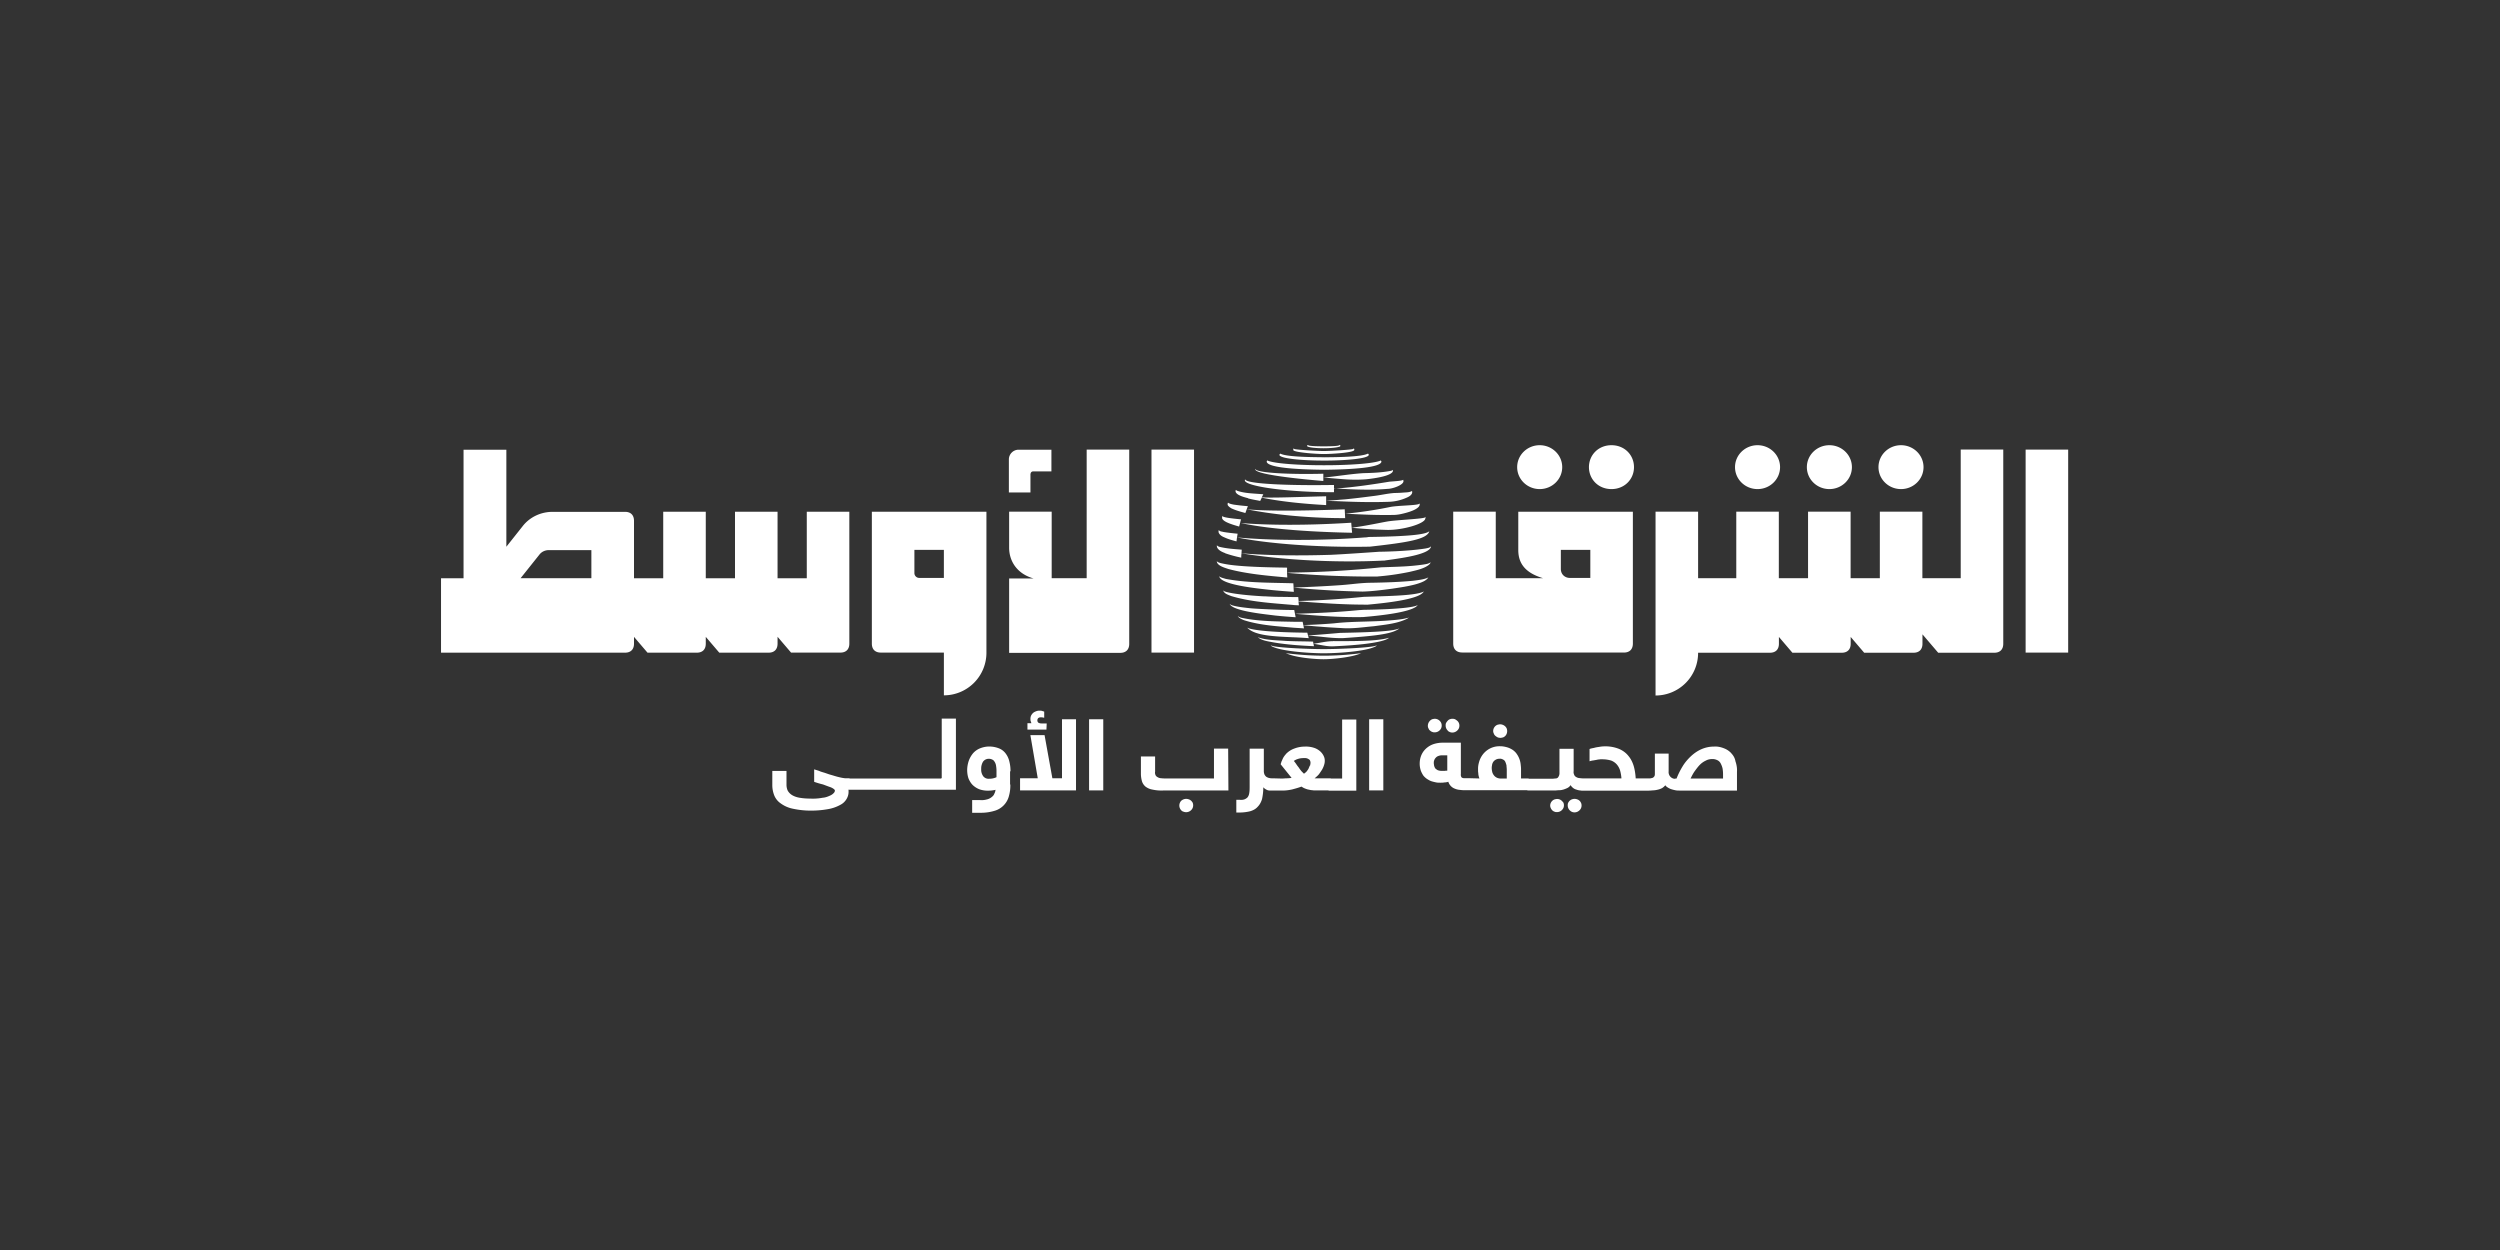 <svg width="220" height="110" fill="none" xmlns="http://www.w3.org/2000/svg"><rect width="100%" height="100%" fill="#333333" stroke="none"/><path fill-rule="evenodd" clip-rule="evenodd" d="M116.491 39.445c-.613 0-1.233-.053-1.422-.152-.061-.023-.061-.114.038-.137 0 0 0 .038.113.061.212.038.613.06 1.271.06.658 0 1.059-.022 1.271-.06.113-.038.113-.06.113-.06.099.022.099.098.038.136-.189.091-.809.152-1.422.152zm-.001.51c.674 0 2.497-.114 2.671-.327.06-.06-.023-.175-.023-.175s-.023.038-.076.061c-.151.06-1.944.175-2.572.175-.627 0-2.42-.114-2.572-.175-.06-.023-.075-.06-.075-.06s-.061.098-.023.174c.174.19 1.997.327 2.67.327zm.03.577c1.942 0 3.896-.175 3.934-.502 0-.038-.038-.099-.076-.114-.544.293-2.721.314-3.549.322a9.44 9.44 0 00-.309.005c-.044-.004-.193-.006-.408-.009-.891-.011-2.926-.036-3.45-.318a.292.292 0 01-.032.042c-.022.024-.043.048-.043.072.037.327 1.992.502 3.933.502zm0 0h.008-.015.007zm-6.695 3.323c.237.067.481.113.726.16.116.021.232.043.349.068a1.19 1.19 0 01.068-.145c.024-.047.049-.095.068-.144 1.883.388 4.032.562 5.666.654v-.387c.282.022.565.037.847.037 1.574.076 3.132.114 4.69.06h-.007a4.113 4.113 0 001.52-.349c.189-.076.499-.228.522-.479 0-.038 0-.076-.023-.137 0 .015-.009.02-.02.026a.086.086 0 00-.018.012c-.182.085-.391.097-.591.108l-.097.006a9.605 9.605 0 01-.809.038c-.353.024-.706.084-1.061.145-.223.038-.447.077-.672.106h-.002c-.884.114-1.768.228-2.645.312-.193.013-.384.029-.573.045-.354.03-.705.058-1.061.069v-.388c-.735.017-1.419.037-2.049.056-1.575.045-2.807.081-3.617.043l.041-.08c.032-.065.069-.136.095-.194-.197-.02-.4-.033-.605-.047-.579-.04-1.178-.08-1.702-.265l-.022-.012a.192.192 0 01-.077-.064c-.037.038-.037.1-.037.152.071.31.734.484 1.048.566l.048.012v.016zm-2.019 4.829c.439.152.938.289 1.423.388 0 0 0-.251.022-.35l.001-.028c3.267.537 7.976.862 12.541.635v.007c.125-.022.313-.048.542-.08 1.182-.167 3.443-.486 3.589-1.136v-.046c-.08.11-.232.142-.367.17a2.567 2.567 0 00-.095.02c-1.709.274-4.092.29-4.092.29-1.074.075-3.245.227-4.32.273-2.602.076-5.211.076-7.798-.135.003-.12.022-.32.022-.32a27.684 27.684 0 00-.411-.035c-.271-.022-.544-.044-.799-.079l-.079-.012a6.333 6.333 0 01-.67-.125c-.076-.023-.174-.06-.227-.137-.061.365.461.601.734.692l-.016.008zm-.079 2.216l.14.041h-.008c1.554.293 3.17.326 4.772.36h.005c.394.008.786.016 1.177.028 0 0 .022.273.022.388 0 .114.023.365.023.365a58.185 58.185 0 01-1.899-.153l-.38-.042c-1.225-.133-4.187-.454-4.287-1.174.116.099.28.144.435.187zm17.845-.03c.046-.019.094-.038.125-.089-.217.578-1.985.842-2.879.976l-.328.05c-.862.115-1.732.229-2.595.252a80.3 80.3 0 01-6.051-.35l.335-.015c1.275-.055 2.484-.107 3.757-.198.346-.023.689-.058 1.032-.094.575-.06 1.15-.119 1.737-.119 1.21-.023 2.443-.06 3.631-.175l.068-.009.112-.014c.346-.044.702-.088 1.03-.205l.026-.01zm-17.154-6.111c.245.112.491.188.758.27l.014.004.118.032h.001c.1.028.2.055.281.082l.057-.156.057-.156.032-.087c.027-.074.054-.148.081-.202l-.098-.01a19.5 19.5 0 01-1.135-.127l-.083-.017c-.15-.03-.305-.062-.439-.158a.305.305 0 00-.022.213c.074.135.221.225.356.307l.007.005h.015zm1.31.061c1.633.152 4.614.152 8.608 0l.018.382.048.002-.047.005.019.387c-3.616 0-6.612-.373-8.646-.776zm8.674.384a36.39 36.39 0 003.916-.586l.05-.01c.334-.06.833-.091 1.3-.12.582-.036 1.115-.069 1.219-.153a.09.09 0 01.018-.012c.011-.006.02-.011.02-.026a.19.19 0 00.005.038c.005.033.011.072-.005.114-.038.19-.378.517-1.649.79a3.433 3.433 0 01-.734.077c-1.5.022-2.662-.037-4.133-.111h-.007zm-9.272.806c.027-.106.054-.213.083-.307-1.059-.1-1.46-.175-1.596-.252-.023-.022-.038-.038-.038-.06a.41.41 0 00-.023.25c.114.229.522.426 1.483.693v.007c.032-.1.061-.215.091-.33zm-.317 1.632c-.371-.099-.734-.197-1.059-.35-.189-.075-.401-.19-.5-.402-.037-.076-.022-.175 0-.251.058.103.193.128.314.151.039.007.077.014.11.024.295.053.832.114 1.233.152-.018.102-.036.214-.053.326 2.958.274 7.273.311 11.249 0h.007c.114 0 .212-.015.326-.038 4.19-.061 5.03-.274 5.34-.502-.197.715-1.959.988-5.227 1.353-4.534.092-9.084-.273-11.695-.812a7.32 7.32 0 00-.045.35zm12.753-7.018c-.06.524-2.569.692-5.049.715-2.48-.023-4.989-.19-5.049-.715.015-.053.038-.091.075-.114 0 .009.006.013.015.019a.15.15 0 01.023.019c1.4.524 8.45.524 9.872 0a.04.04 0 01.018-.012c.01-.006.02-.011.02-.026.038.038.075.076.075.114zm-5.049.715h-.004.008-.004zm-.064.987v-.639c-3.033.077-5.628-.075-5.938-.364a.109.109 0 01-.025-.038c-.004-.007-.007-.015-.013-.023-.31.578 5.976 1.064 5.976 1.064zm6.127-.904c0 .152-.235.524-2.345.753-1.057.082-1.805.017-2.989-.086h-.001c-.239-.021-.496-.044-.777-.067.289-.016.778-.079 1.331-.15.733-.094 1.578-.203 2.224-.237.772-.016 1.558-.054 2.307-.19.019-.006.041-.01.062-.015.066-.013.137-.027.165-.084 0 .006.004.013.008.021.006.014.015.031.015.055zm-5.189 1.885v-.304l.184-.013.157.008c1.16.064 2.851.158 4.387.02.439 0 1.422-.35 1.385-.692 0-.02-.006-.038-.012-.057-.005-.02-.011-.038-.011-.057 0 .014-.016.02-.033.025-.009.004-.019.007-.028.013-.148.06-.501.086-.859.114l-.29.023c-1.466.242-3.072.483-4.696.603l-.184-.01v-.304c-3.593.06-7.375-.061-7.784-.441-.022-.023-.037-.038-.037-.061-.023.038-.023.076-.023.114.113.54 3.979 1.042 7.837 1.026l.007-.007zm1.558 3.133c.734.076 1.672.152 3.094.19 1.324.038 3.321-.525 3.382-.989a.477.477 0 00.022-.174c0 .015-.01.027-.021.04l-.008.01-.005.005-.004.005c-.101.08-.865.14-1.673.202-.575.045-1.173.091-1.572.148-.327.057-.629.116-.939.177-.636.123-1.302.253-2.268.386h-.008zm-9.76-.412l-.059-.013v.008l.059.005zm0 0c2.842.606 6.935.801 9.798.854 0 0-.038-.312-.038-.441a5.535 5.535 0 01-.038-.441c-4.876.308-8.197.156-9.722.028zm14.851 4.298c-.923.19-1.846.327-2.807.403l-.007.007a85.322 85.322 0 01-7.965-.325c.001.143.022.409.022.409l-.052-.005c-1.71-.15-3.535-.312-5.152-.748l-.117-.04c-.346-.115-.882-.293-.882-.652.046.086.172.126.278.16l.048.015c.325.076.673.137.998.175h-.007c1.384.167 3.328.205 4.864.228v.456c.039-.001.079-.006.12-.01.053-.006.108-.012.166-.012a86.173 86.173 0 008.011-.464l.756-.027c.992-.033 1.814-.06 2.838-.201l.111-.017c.214-.031.462-.067.622-.196v.038c-.071.166-.232.256-.396.35l-.027.015c-.381.198-.812.298-1.231.396l-.191.045zm1.119 1.886c-.635.54-2.92.828-4.864 1.003v-.007c-1.687 0-3.26-.076-6.029-.29.015.199.038.35.038.35a17.6 17.6 0 00-.218-.01 3.472 3.472 0 01-.357-.028l-.743-.063c-1.562-.13-3.127-.26-4.635-.712l-.121-.048h-.001c-.249-.098-.525-.206-.589-.454.037.038.09.076.151.099.961.312 3.457.426 3.457.426h.098c.706.041.977.044 1.452.048.223.003.491.005.871.013h.575c.007.035.01.084.015.14.005.063.01.136.022.21a78.246 78.246 0 005.727-.366l.854-.027c1.892-.06 3.617-.114 4.335-.398a.21.21 0 00.098-.061c-.018.062-.056.098-.102.142l-.034.033zm-11.514 1.466c-1.059 0-3.283-.113-3.608-.151l-.16-.018c-.487-.055-.984-.11-1.414-.233a.535.535 0 01-.249-.137c.199.573 2.56.854 3.629.981l.365.045c.575.061 1.21.114 1.808.152l-.059-.303c2.844.25 4.455.312 5.975.289 1.823-.152 3.956-.426 4.652-.89l.016-.012.02-.016c.059-.046.107-.083.138-.147a.335.335 0 01-.102.056l-.011.005c-.31.114-1.286.312-4.592.365h-.007c-.069 0-.14.006-.212.011-.072.006-.144.012-.212.012-2.137.208-3.987.27-5.09.307h-.002c-.223.007-.415.013-.573.02l-.002-.009a8.845 8.845 0 01-.06-.327h-.25zm10.145.716c-.438.114-.9.152-1.361.19-.751.069-1.527.09-2.305.113-.931.026-1.865.053-2.764.16a53.14 53.14 0 01-2.67.151c-.003-.015-.039-.215-.06-.288h-.598l-.644-.013c-1.392-.027-2.866-.056-4.175-.352a1.027 1.027 0 00-.048-.017.604.604 0 01-.103-.043 2.129 2.129 0 00-.069-.039h-.001a1.046 1.046 0 01-.066-.038c.102.172.303.257.497.339l.063.026c1.238.39 2.541.501 3.835.61l.507.044c.143.012.302.021.461.03.159.01.318.02.462.031l-.06-.284c.064.008.194.022.309.033l.12.012c.358.034.703.067 1.03.087.665.057 1.342.094 1.996.13l.137.007c.644.029 1.301-.04 1.952-.11.22-.022.44-.046.658-.065l.447-.059c.84-.108 1.686-.218 2.45-.58l.034-.02a.485.485 0 00.193-.17l-.022.023c-.037.059-.108.075-.2.096l-.012.003.007-.008zm-8.686 1.53l.002.005c.023.054.06.228.06.228a43.954 43.954 0 00-1.439-.08c-1.634-.072-3.218-.143-3.901-.771l-.098-.099c.037.038.075.053.151.076v.008c.423.137 1.634.35 5.166.387 0 0 .036.163.058.243l.214-.022v.008a127.22 127.22 0 002.61-.213c2.67-.053 4.705-.13 5.227-.403-.613.54-2.459.692-5.016.867-.687 0-1.105-.044-1.706-.106a51.611 51.611 0 00-1.115-.107l-.213-.021zm2.21.499c-.406 0-.802.07-1.19.14-.182.031-.361.063-.539.088a1.061 1.061 0 01-.032-.189 76.706 76.706 0 00-.902-.02 47.972 47.972 0 01-1.481-.04c-.162-.013-.33-.023-.502-.033-.686-.04-1.423-.082-1.98-.295.305.262.748.341 1.177.419.083.014.165.03.246.045 1.134.19 2.322.274 3.517.327l-.038-.19-.005-.024c.216.036.398.068.566.098h.001c.19.033.362.064.542.092.174.023.363.038.56.038 2.284-.099 3.858-.289 4.629-.563a1.316 1.316 0 00.386-.213l-.014.013c-.008.005-.017.01-.024.01-.809.229-2.035.312-4.917.29v.007zm-.824 1.278a26.14 26.14 0 01-3.072-.19c-.06 0-.249-.038-.249-.038a.14.14 0 00.075.038c.734.35 2.421.502 3.231.502.809 0 2.496-.175 3.23-.502a.102.102 0 01.045-.024.08.08 0 00.03-.014s-.174.038-.249.038a24.98 24.98 0 01-3.034.19h-.007zm4.554-.813c-.862.448-3.404.6-4.553.6-1.135 0-3.692-.16-4.554-.6-.091-.061-.114-.1-.114-.1s.099.039.174.062c.749.175 3.382.273 4.494.273 1.112 0 3.721-.098 4.493-.273.076-.023.174-.061.174-.061s-.015.038-.114.099zm-52.619-.251v-.601l1.188 1.391h4.342c.499 0 .786-.289.786-.79V45.034h-3.744v5.854h-2.572v-5.854H64.68v5.854h-2.572v-5.854h-3.744v5.854h-2.572v-5.056c0-.502-.287-.79-.787-.79h-6.377c-1.036 0-2.02.463-2.647 1.277l-1.422 1.794v-8.539h-3.767v11.314H38.81v6.547h16.195c.5 0 .787-.289.787-.79v-.602l1.188 1.392h4.342c.5 0 .786-.289.786-.79v-.602l1.188 1.392h4.342c.5 0 .787-.289.787-.79v-.008zM52.04 50.88h-6.226l1.65-2.069c.211-.273.521-.402.847-.402h3.73v2.47zm40.51 0h3.077V39.566h3.745V56.66c0 .502-.288.791-.787.791h-9.781v-6.547h2.148c-1.46-.41-2.148-1.528-2.148-2.707v-3.17h3.744v5.854zm12.525-11.315h-3.744v17.861h3.744v-17.86zM83.062 57.427h-5.553c-.499 0-.786-.289-.786-.79V45.032h10.083v12.394a3.748 3.748 0 01-3.744 3.764v-3.764zm0-9.04h-2.595v2.045c0 .235.197.425.424.425h2.17v-2.47zm7.626-6.676c0-.137.113-.228.227-.228h1.61v-1.909h-2.897a.858.858 0 00-.847.852v2.912h1.899v-1.62l.007-.007zm78.481 9.17h3.359l.015-.008V39.559h3.744V56.65c0 .502-.287.791-.786.791h-4.94l-1.384-1.62v.83c0 .501-.288.79-.787.79h-4.342l-1.188-1.391v.6c0 .502-.287.791-.787.791h-4.342l-1.187-1.391v.6c0 .502-.288.791-.787.791h-6.324a3.748 3.748 0 01-3.745 3.764v-16.18h3.745v5.854h3.359v-5.855h3.744v5.855h2.572v-5.855h3.745v5.855h2.572v-5.855h3.744v5.855zm12.83-11.315h-3.744v17.861h3.744v-17.86zm-39.093 17.86H128.67v-.007c-.5 0-.787-.289-.787-.79V45.024h3.744v5.855h4.153c-1.286-.388-2.171-1.08-2.171-2.471v-3.376h10.084v11.603c0 .502-.288.79-.787.79zm-2.958-9.04h-2.594v1.68c0 .502.385.791.786.791h1.808v-2.47zm27.34-5.346c1.094 0 1.982-.864 1.982-1.93 0-1.068-.888-1.932-1.982-1.932-1.095 0-1.982.864-1.982 1.931 0 1.067.887 1.931 1.982 1.931zm-4.32-1.93c0 1.066-.888 1.93-1.982 1.93-1.095 0-1.982-.864-1.982-1.93 0-1.068.887-1.932 1.982-1.932 1.094 0 1.982.864 1.982 1.931zm-8.305 1.93c1.094 0 1.982-.864 1.982-1.93 0-1.068-.888-1.932-1.982-1.932-1.095 0-1.982.864-1.982 1.931 0 1.067.887 1.931 1.982 1.931zm-10.872-1.93c0 1.064-.832 1.93-1.982 1.93-1.157 0-1.982-.866-1.982-1.93 0-1.065.825-1.932 1.982-1.932s1.982.867 1.982 1.931zm-8.298 1.93c1.094 0 1.982-.864 1.982-1.93 0-1.068-.888-1.932-1.982-1.932-1.095 0-1.982.864-1.982 1.931 0 1.067.887 1.931 1.982 1.931zM74.824 68.513h7.988v-.023h.06v-5.254h1.249v6.258H74.65c.023.038.023.06.023.099v.099c0 .213-.06.425-.174.616a1.33 1.33 0 01-.56.524 3.37 3.37 0 01-1.036.365 8.301 8.301 0 01-1.574.137c-.537 0-1.074-.06-1.596-.175a2.71 2.71 0 01-1.036-.464 1.561 1.561 0 01-.56-.692 2.469 2.469 0 01-.174-.904v-1.255h1.248v1.217c0 .174.038.372.114.524a1.1 1.1 0 00.385.388c.19.114.424.19.65.228.311.053.636.076.962.076a4.57 4.57 0 001.074-.076c.227-.015.439-.091.65-.19a.908.908 0 00.326-.228.31.31 0 00.098-.213c0-.053-.038-.091-.114-.152a1.233 1.233 0 00-.363-.175c-.091-.032-.186-.068-.287-.106h-.001a12.227 12.227 0 00-.287-.107 7.497 7.497 0 01-.771-.228v-1.103c.064.026.137.047.212.07.083.025.17.05.25.083.1.048.212.08.326.114.065.019.131.038.195.06l.066.023c.15.053.3.106.471.152.094.026.183.053.267.079.091.028.176.053.255.073.152.038.303.076.439.1l.06.009c.083.014.172.028.25.028h.272c.02 0 .038.006.057.012.02.005.038.011.057.011zm14.1-.637a3.3 3.3 0 00-.098-.852 1.84 1.84 0 00-.31-.692 1.36 1.36 0 00-.576-.464 2.354 2.354 0 00-.885-.175c-.287 0-.575.061-.847.175a1.64 1.64 0 00-.597.441 2.22 2.22 0 00-.364.654 2.672 2.672 0 00-.136.776c0 .273.038.562.136.813.099.213.212.403.386.563a1.8 1.8 0 00.575.35c.227.076.477.114.711.114.235 0 .477-.023.689-.076l-.01.046a.81.81 0 01-.089.28.614.614 0 01-.212.29 1.02 1.02 0 01-.385.213c-.212.06-.424.098-.65.076h-.712v1.117h.787c.4 0 .81-.06 1.187-.175a1.822 1.822 0 001.249-1.254 3.43 3.43 0 00.136-1.065h-.023v-1.155h.038zm-1.233.517a1.41 1.41 0 01-.636.136.593.593 0 01-.537-.228.997.997 0 01-.174-.6c0-.114 0-.251.038-.365.023-.1.06-.19.114-.29a.615.615 0 01.522-.273.63.63 0 01.31.076c.098.038.151.114.212.213a.85.85 0 01.113.327c.023.137.038.289.038.426v.578zm4.918.097h.847v-5.193h1.233v6.258h-4.924V68.49h1.558l-.65-3.801h1.248l.688 3.801zm-2.194-4.288h1.672l.023-.54h-.462a.526.526 0 01-.287-.076.292.292 0 010-.387.341.341 0 01.227-.076h.113c.04.014.075.02.116.026.023.003.047.006.073.012v-.54a1.211 1.211 0 00-.089-.028.733.733 0 01-.1-.033c-.075-.023-.173-.023-.25-.023a.781.781 0 00-.287.06.878.878 0 00-.25.138.915.915 0 00-.174.228.683.683 0 00-.06.327c0 .06 0 .114.023.175l.03.087a3.476 3.476 0 00.03.088h-.348v.562zm5.424-.905h1.248v6.258h-1.248v-6.258zm8.971 7.163a.46.46 0 00-.189-.114.647.647 0 00-.635.092l-.031.022a.615.615 0 00-.174.426c0 .152.061.312.174.426a.36.36 0 00.189.114.625.625 0 00.81-.327.62.62 0 000-.464.943.943 0 00-.136-.175h-.008zm2.02-1.954v-2.631h1.248l.023 3.688h-5.726a3.578 3.578 0 01-.938-.076 1.4 1.4 0 01-.613-.251.998.998 0 01-.325-.464 2.503 2.503 0 01-.099-.677v-1.528h1.249v1.353c-.023.1 0 .19.037.29a.393.393 0 00.174.174.63.63 0 00.326.1c.173.022.362.022.536.022h4.108zm11.27.007h-.938c-.019 0-.037-.005-.056-.01a.203.203 0 00-.057-.012h-1.362c.136-.114.273-.228.386-.365.098-.137.189-.274.272-.403.076-.137.137-.274.174-.403.038-.114.061-.228.061-.365a.932.932 0 00-.114-.464 1.266 1.266 0 00-.325-.403 1.475 1.475 0 00-.537-.289 2.246 2.246 0 00-.772-.099c-.325 0-.65.061-.938.175a1.865 1.865 0 00-.733.48c-.019.03-.044.058-.068.087h-.001c-.024.028-.049.057-.067.087a1.199 1.199 0 00-.137.228c-.019.038-.037.082-.056.126a2.639 2.639 0 01-.057.125l-.026.082c-.019.057-.04.118-.05.169l.961 1.194a2.664 2.664 0 01-.424.038 2.7 2.7 0 00-.223.012c-.068.005-.134.01-.2.01l-.81-.022h-.113a.88.88 0 01-.201-.028 2.854 2.854 0 00-.049-.01.93.93 0 01-.212-.1.711.711 0 01-.151-.19.814.814 0 01-.06-.311v-1.97h-1.249v3.323c0 .19 0 .404-.037.601a.741.741 0 01-.152.365.792.792 0 01-.272.175.913.913 0 01-.401.038h-.31v1.118h.287c.311 0 .636-.038.938-.114.25-.076.477-.19.651-.388.189-.19.31-.426.386-.677.075-.35.113-.692.113-1.041.061.06.114.114.174.152.061.038.136.076.189.098.034.015.072.02.114.026l.027.004.02.003a.551.551 0 01.028.005h1.135c.288 0 .575-.038.847-.098.288-.076.56-.152.825-.251l.052.032h.001c.074.048.139.089.219.12l.041.016c.083.032.162.063.247.083l.143.03.144.03c.049 0 .093.006.136.012.044.005.087.011.136.011h1.233a.204.204 0 00.114.023h2.36V63.32h-1.248v5.193h-.008zm-2.836-1.14c-.019.05-.038.093-.057.137-.019.044-.038.087-.057.137a2.25 2.25 0 01-.174.25 1.62 1.62 0 01-.227.19l-.227-.227a7.47 7.47 0 00-.045-.059 2.846 2.846 0 01-.182-.253l-.058-.074c-.062-.08-.128-.163-.169-.238a4.853 4.853 0 00-.039-.053l-.027-.036-.001-.002c-.048-.064-.093-.125-.144-.183.113-.076.227-.136.363-.175.174-.06.363-.076.56-.076a.64.64 0 01.272.038c.049.019.092.047.139.077l.035.022c.038.038.06.076.075.137.023.038.023.099.023.137 0 .078-.014.141-.027.202l-.011.049h-.022zm5.221-4.076h1.248v6.258h-1.248v-6.258zm5.166.578c0 .076.023.175.061.228a.358.358 0 00.136.19c.061.061.136.1.189.115a.478.478 0 00.227.038.61.61 0 00.424-.175.686.686 0 00.136-.19.62.62 0 000-.464.59.59 0 00-.136-.19.609.609 0 00-.424-.175c-.057 0-.113.013-.17.026a2.322 2.322 0 01-.057.012.64.64 0 00-.386.578v.007zm2.731.213c-.137.304-.5.464-.81.327h.008a.348.348 0 01-.189-.137.61.61 0 01-.174-.426c0-.076 0-.152.037-.228a.875.875 0 01.137-.19.418.418 0 01.189-.137.643.643 0 01.476 0l.02.014.033.023c.045.03.094.063.136.1a.578.578 0 01.137.19.62.62 0 010 .464zm3.631-.35c-.057 0-.113.013-.17.026a2.322 2.322 0 01-.057.012.596.596 0 00-.386.563c0 .076.023.152.061.228a.428.428 0 00.136.19c.061.053.136.1.212.137a.79.79 0 00.227.038c.057 0 .113-.013.17-.026a2.32 2.32 0 01.057-.012.555.555 0 00.325-.327.65.65 0 000-.464.591.591 0 00-.136-.19.687.687 0 00-.439-.175zm6.787 6.608a.466.466 0 01.189.114h.007c.049.043.083.1.114.153l.022.038a.61.61 0 010 .463c-.136.304-.499.464-.809.327a.657.657 0 01-.189-.136.61.61 0 01-.174-.426c0-.076 0-.152.038-.228a.665.665 0 01.136-.19.837.837 0 00.03-.023c.046-.034.097-.073.159-.092a.647.647 0 01.477 0zm-1.348.138a.605.605 0 00-.423-.175.766.766 0 00-.17.025h-.001l-.056.013a.589.589 0 00-.386.54c0 .151.076.311.189.425.061.061.136.1.189.114.076.038.151.038.227.038.151 0 .31-.06.424-.175a.685.685 0 00.136-.19.61.61 0 000-.464.785.785 0 00-.136-.151h.007zm14.259-4.632c.25.091.477.25.651.44h-.008c.189.191.326.442.363.693.099.289.159.6.137.927v1.658h-5.031c-.128 0-.287 0-.439-.038a3.278 3.278 0 01-.363-.099 1.748 1.748 0 01-.287-.152.512.512 0 01-.141-.123 2.05 2.05 0 00-.048-.052 1.159 1.159 0 01-.288.251l-.024.01a1.44 1.44 0 01-.362.127 1.92 1.92 0 01-.461.06c-.174.024-.363.024-.574.024h-5.629a.622.622 0 01-.106-.012c-.034-.005-.068-.011-.106-.011a1.337 1.337 0 01-.287-.076.71.71 0 01-.273-.137 1.017 1.017 0 01-.226-.251.68.68 0 01-.273.25 2.5 2.5 0 01-.348.138c-.136.038-.249.06-.386.06-.068 0-.13.006-.192.012a1.986 1.986 0 01-.193.011h-2.345a.203.203 0 01-.057-.011.192.192 0 00-.057-.011h-5.53a3.05 3.05 0 01-.32-.026l-.118-.012a1.39 1.39 0 01-.39-.11l-.011-.004a.91.91 0 01-.326-.229.934.934 0 01-.211-.365 1.16 1.16 0 01-.348.061c-.121.023-.235.023-.348.023h-.001c-.136 0-.249 0-.362-.023a4.345 4.345 0 01-.401-.098 1.303 1.303 0 01-.305-.144 3.968 3.968 0 00-.081-.047 1.525 1.525 0 01-.348-.311 2.162 2.162 0 01-.227-.441 1.983 1.983 0 01-.098-.601c0-.289.053-.578.189-.852.113-.228.28-.425.476-.578a1.8 1.8 0 01.636-.326c.212-.061.461-.1.688-.1h1.634v2.76c-.015.1 0 .19.061.29.06.053.151.076.249.076h.477l.847.022a1.223 1.223 0 01-.06-.19l-.013-.056a.778.778 0 01-.025-.172.698.698 0 00-.011-.109.996.996 0 01-.012-.142v-.212c0-.251.061-.487.136-.715.288-.776.999-1.262 1.808-1.24.212 0 .424.038.636.1.166.052.325.128.476.227.136.1.257.213.348.35a1.94 1.94 0 01.352.975c.013.119.026.24.026.356v.828h.613c.019 0 .038.006.057.012a.192.192 0 00.057.011h2.057c.04 0 .082-.005.125-.01a1.15 1.15 0 01.147-.013c.07 0 .12-.031.175-.066a.106.106 0 01.015-.01.534.534 0 01.022-.034.741.741 0 00.076-.14.648.648 0 00.038-.274v-2.084h1.248v1.97a.48.48 0 00.038.289.349.349 0 00.136.19.678.678 0 00.249.114l.088.011c.102.013.208.027.313.027h3.382a3.67 3.67 0 00-.114-.677 1.483 1.483 0 00-.287-.54 1.27 1.27 0 00-.499-.35 2.714 2.714 0 00-.772-.113h-.189a1.36 1.36 0 01-.109.014c-.052.005-.106.01-.163.024a3.3 3.3 0 01-.182.034l-.144.026a1.784 1.784 0 00-.348.076v-1.08c.087-.033.156-.049.238-.067l.035-.008c.064-.008.12-.023.178-.038.052-.014.106-.028.17-.038.068-.012.13-.021.193-.03l.192-.031c.537-.061 1.09 0 1.612.213.31.137.597.342.809.616.212.25.363.562.462.89.098.341.151.714.173 1.079h1.286a.83.83 0 01.086-.02.507.507 0 00.141-.04.391.391 0 00.137-.138c.037-.076.037-.152.037-.228v-1.756h1.211v1.566a.59.59 0 00.522.654c.06-.023.113-.023.173-.023h.001c.151-.388.325-.73.537-1.08.196-.327.446-.616.734-.89.272-.25.574-.463.922-.615a2.702 2.702 0 011.097-.228c.31-.023.598.038.885.152zm-24.864 1.984h.249l-.007.008c.098-.023.174-.023.272-.023v-1.353h-.477a.868.868 0 00-.31.06.525.525 0 00-.227.153.55.55 0 00-.136.228c-.038.083-.038.175-.038.273.006.03.01.061.014.092a.727.727 0 00.122.35c.061.053.137.114.212.152a.92.92 0 00.326.06zm5.219.677h.53v-.79c0-.062-.006-.122-.012-.181a1.621 1.621 0 01-.011-.17 1.562 1.562 0 00-.087-.283l-.011-.028a.396.396 0 00-.19-.213c-.098-.053-.211-.099-.325-.076a.604.604 0 00-.325.076.654.654 0 00-.212.175.678.678 0 00-.127.33c-.012.07-.024.138-.024.21 0 .152.022.289.06.425a.88.88 0 00.174.29.716.716 0 00.25.174.9.9 0 00.31.061zm16.703 0h2.859v-.403c0-.152-.015-.312-.038-.464a1.673 1.673 0 00-.151-.425.64.64 0 00-.287-.312.993.993 0 00-.462-.114c-.189 0-.401.038-.575.137-.196.09-.37.212-.522.365-.151.152-.302.35-.438.54-.149.199-.258.419-.365.633l-.021.043z" fill="#fff"/></svg>